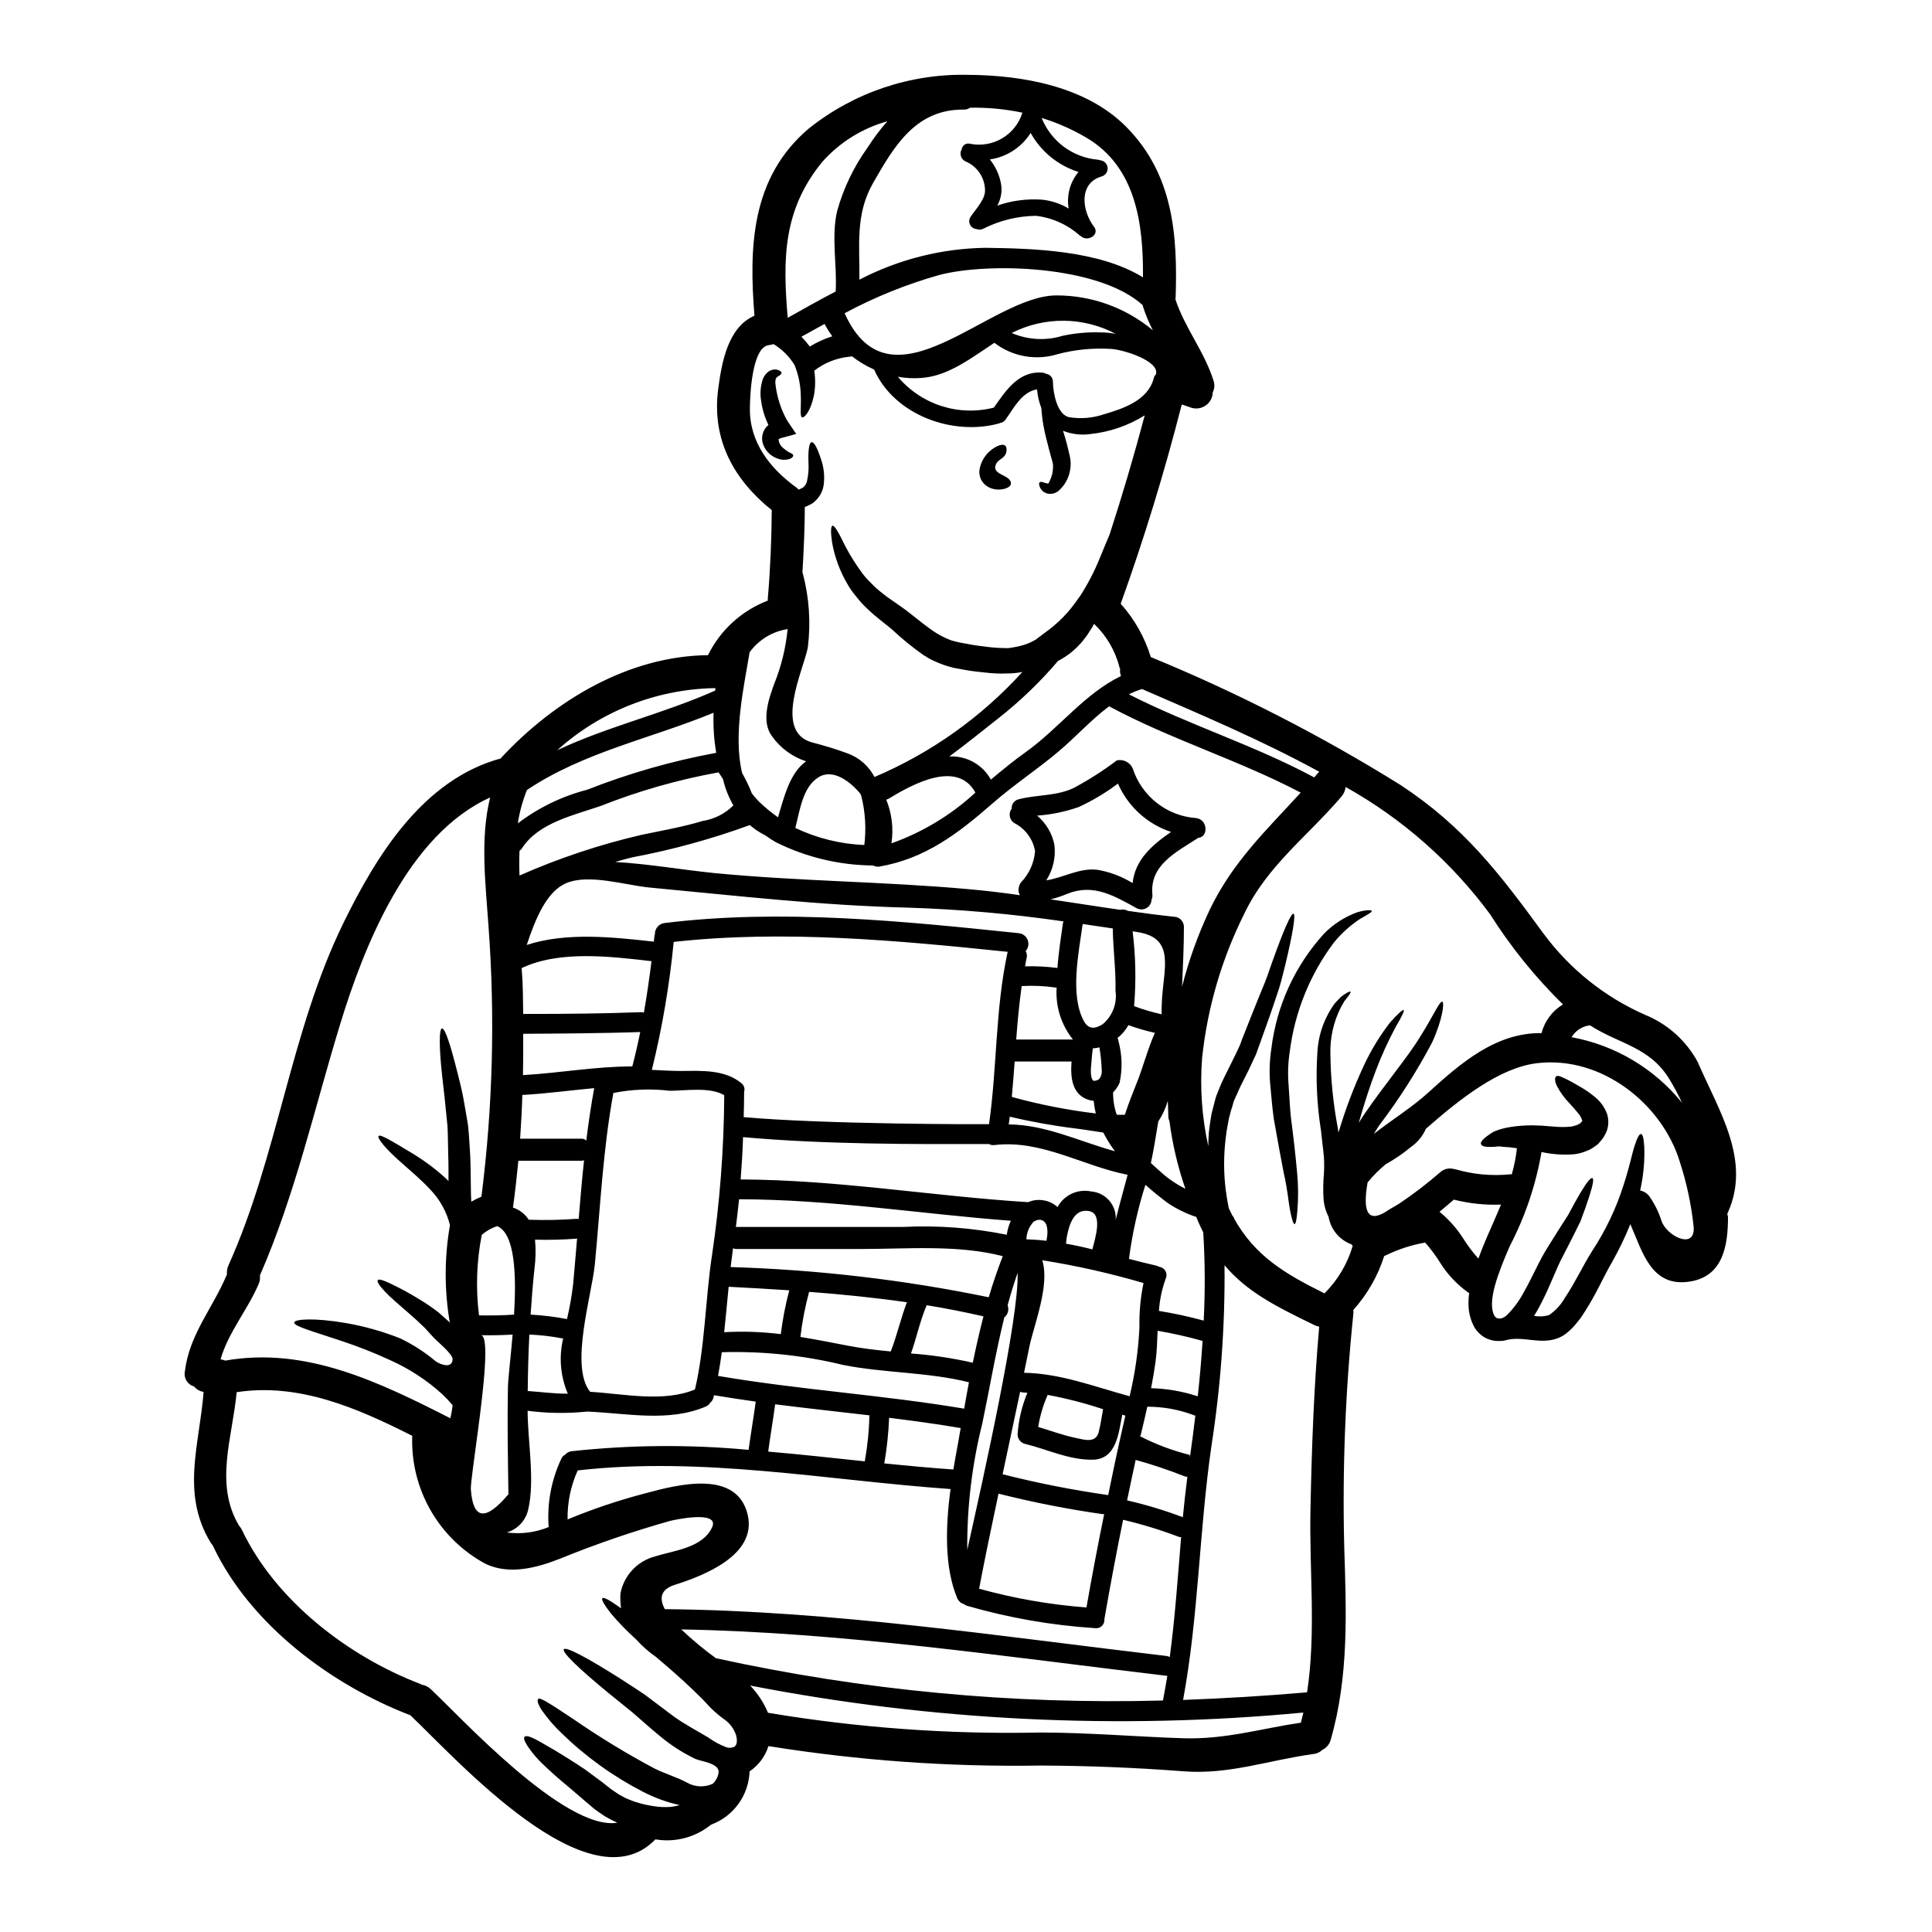 <?xml version="1.0" encoding="UTF-8"?>
<!-- Uploaded to: ICON Repo, www.iconrepo.com, Generator: ICON Repo Mixer Tools -->
<svg fill="#000000" width="800px" height="800px" version="1.1" viewBox="144 144 512 512" xmlns="http://www.w3.org/2000/svg">
 <g>
  <path d="m446.14 524.63c4.18 2.141 8.59 3.797 13.145 4.934 0.008 0.207 0.027 0.414 0.062 0.617 0.523-3.652 0.992-7.359 1.43-11.02l-0.004-0.004c-0.211-0.043-0.418-0.109-0.613-0.203-3.879-1.438-7.984-2.168-12.117-2.16-0.496 2.363-1.023 4.469-1.574 6.805-0.047 0.359-0.156 0.711-0.328 1.031zm147.74-99.254c5.664 13.113 14.34 26.145 7.941 40.148-0.172 0.395 0.117 0.668 0.117 0.961 0 7.566-1.285 15.684-9.961 17.117-10.398 1.75-12.707-7.914-15.918-15.188v-0.004c-1.438 3.566-3.117 7.031-5.023 10.371-2.016 3.445-3.914 7.914-6.949 12.676-0.395 0.586-0.789 1.199-1.18 1.812l-1.488 1.844-0.004-0.004c-0.562 0.68-1.188 1.305-1.871 1.867-0.773 0.695-1.66 1.25-2.629 1.641-4.879 1.84-9.23-0.703-13.875 0.555h0.004c-0.59 0.16-1.203 0.227-1.812 0.199-1.305 0.027-2.594-0.285-3.738-0.906-1.18-0.688-2.156-1.676-2.836-2.859-1.043-1.977-1.559-4.191-1.492-6.426-0.012-0.84 0.047-1.684 0.18-2.516-0.145-0.086-0.293-0.145-0.395-0.23-2.766-2.008-5.141-4.5-7.012-7.359-1.246-2.051-2.672-3.984-4.262-5.781-3.547 0.617-6.992 1.727-10.234 3.297l-0.613 0.266v-0.004c-1.684 5.289-4.469 10.156-8.176 14.285 0.027 0.34 0.027 0.68 0 1.02-2.121 20.48-2.934 41.078-2.422 61.66 0.555 17.383 1.254 34.348-3.566 51.203-0.309 1.195-1.133 2.191-2.25 2.719-0.609 0.613-1.414 0.996-2.277 1.082-11.809 1.605-22.434 5.551-34.582 4.586-12.617-0.965-25.004-1.461-37.652-1.52-24.191 0.406-48.371-1.316-72.262-5.152-0.852 2.734-2.613 5.094-4.992 6.691-0.109 3.106-1.137 6.109-2.961 8.629-1.824 2.519-4.356 4.438-7.273 5.508-4.117 3.356-9.484 4.773-14.723 3.887-17.496 18.141-52.547-21.117-64.945-32.891-21-8.062-42.379-24.008-52.223-44.691l-0.09-0.266v0.004c-0.234-0.266-0.449-0.547-0.641-0.848-7.914-13.055-2.891-25.996-1.84-39.898h0.004c-0.992-0.137-1.895-0.648-2.516-1.434-1.734-0.477-2.801-2.207-2.453-3.969 1.18-9.871 7.391-16.734 11.098-25.617 0.039-0.027 0.059-0.07 0.062-0.117-0.082-0.82 0.055-1.645 0.391-2.394 13.145-29.18 16.391-61.895 30.438-90.668 8.852-18.105 21.176-38.062 41.723-43.668v0.004c0.031-0.062 0.07-0.125 0.117-0.176 14.105-15.156 33.648-26.961 54.797-27.195 3.273-6.644 8.938-11.809 15.855-14.457-0.016-0.176-0.016-0.352 0-0.527 0.672-7.797 0.996-15.625 1.051-23.453-9.957-8-15.891-18.5-14.227-31.84 0.938-7.359 2.629-16.648 9.641-19.68-1.461-18.195-0.906-36.57 14.316-49.539 11.969-9.586 26.934-14.645 42.266-14.297 14.43 0.086 31.312 3.035 41.941 13.777 12.414 12.531 13.668 28.508 13.086 45.422-0.031 0.086-0.031 0.172-0.059 0.266 2.484 7.594 7.711 13.902 10.109 21.586v-0.004c0.352 1.02 0.277 2.133-0.207 3.094-0.02 0.355-0.07 0.707-0.145 1.055-0.656 2.332-3.066 3.703-5.406 3.066-0.879-0.324-1.781-0.613-2.66-0.906-4.555 17.871-9.949 35.477-16.18 52.809v0.004c3.652 4.074 6.375 8.895 7.973 14.125 22.957 9.438 45.086 20.773 66.16 33.887 16.762 11.02 26.199 23.363 37.852 39.312h0.004c6.953 9.441 16.258 16.895 26.988 21.617 5.93 2.418 10.84 6.812 13.906 12.434zm-9.613 42.031c1.227 4.09 9.086 8.062 8.562 1.664-0.609-5.797-1.824-11.512-3.625-17.059-4.613-15.352-20.707-28.305-37.852-26.258-10.02 1.18-20.535 9.547-29.473 17.379-0.84 1.926-2.195 3.586-3.914 4.789-2.102 1.75-4.359 3.297-6.75 4.617-1.746 1.449-3.352 3.062-4.789 4.82-1.488 8.5 0.402 10.906 5.668 7.215l2.543-1.488c3.848-2.57 7.527-5.383 11.02-8.418 1-0.918 2.41-1.238 3.711-0.844 0.113 0.031 0.23 0.031 0.395 0.059 4.707 1.367 9.637 1.816 14.516 1.312 0.117 0 0.234 0.027 0.352 0.027v0.004c0.652-2.266 1.109-4.582 1.371-6.922-0.848-0.117-1.605-0.234-2.277-0.297-0.906 0-1.75-0.172-2.598-0.203-0.777 0.102-1.559 0.152-2.34 0.148-1.344 0-2.129-0.234-2.305-0.73-0.176-0.496 0.352-1.18 1.375-1.969h-0.004c0.629-0.488 1.285-0.938 1.969-1.34 1.086-0.457 2.211-0.809 3.359-1.051 2.742-0.527 5.535-0.727 8.324-0.59l1.109 0.031c0.441 0.027 0.906 0.059 1.348 0.117l2.246 0.172v0.004c1.363 0.109 2.731 0.098 4.09-0.027 0.508-0.078 1.008-0.211 1.492-0.395 0.199-0.023 0.383-0.117 0.523-0.262l0.234-0.086v0.059c0.25-0.23 0.484-0.473 0.703-0.734-0.031-0.027 0.086 0.059 0.086-0.086-0.223-0.82-0.645-1.574-1.23-2.188-0.699-0.879-1.488-1.754-2.246-2.57-1.32-1.359-2.434-2.906-3.301-4.59-0.641-1.312-0.523-2.305-0.086-2.512 0.496-0.23 1.137 0.09 2.219 0.586s2.57 1.316 4.527 2.481c1.125 0.672 2.199 1.422 3.215 2.25 1.562 1.195 2.758 2.805 3.441 4.644 0.457 1.418 0.457 2.941 0 4.356-0.281 0.738-0.641 1.441-1.078 2.102-0.395 0.555-0.555 0.672-0.852 1.051l-0.203 0.203-0.027 0.059-0.395 0.395-0.059 0.027-0.172 0.145-0.789 0.555 0.004 0.004c-0.516 0.363-1.074 0.66-1.668 0.875-1.059 0.469-2.18 0.785-3.328 0.934-2.941 0.258-5.906 0.059-8.789-0.582-1.504 8.723-4.352 17.156-8.441 25-3.066 7.086-5.988 14.605-4.09 18.312 0.438 0.641 0.496 0.73 1.348 0.82h-0.004c0.168 0.035 0.344 0.016 0.496-0.059 0.16 0.016 0.316-0.039 0.438-0.145 0.422-0.18 0.809-0.438 1.137-0.758 1.738-1.738 3.207-3.731 4.356-5.906 2.484-4.328 4.176-8.59 6.488-12.152 2.043-3.301 3.793-6.078 5.285-8.352 1.281-2.426 2.363-4.352 3.242-5.844 1.75-2.949 2.754-4.144 3.211-4 0.457 0.145 0.203 1.691-0.879 5.051-0.523 1.664-1.281 3.797-2.277 6.426-1.223 2.543-2.754 5.551-4.586 9.086-1.75 3.211-3.211 7.508-5.695 12.387-0.582 1.137-1.227 2.336-2.016 3.562 1.32 0.246 2.684 0.176 3.973-0.203 1.746-1.195 3.195-2.773 4.234-4.617 2.754-4.117 4.723-8.438 7.188-12.355 3.598-5.465 6.418-11.402 8.383-17.641 1.547-4.723 2.188-8.18 2.891-10.312 0.699-2.133 1.227-3.094 1.664-3.066s0.758 1.051 0.879 3.363v-0.004c0.145 3.746-0.188 7.492-0.992 11.152-0.031 0.148-0.059 0.324-0.09 0.469h-0.004c1.082 0.199 2.027 0.848 2.606 1.781 1.293 1.883 2.309 3.945 3.004 6.121zm5.512-31.094c-1.027-2.231-2.191-4.394-3.477-6.488-5.231-8.441-13.262-9.145-20.945-14.105h0.004c-2.031 0.227-3.836 1.395-4.879 3.148 11.543 2.113 21.945 8.297 29.309 17.434zm-37.27-18.5c0.82-3.191 2.867-5.934 5.695-7.625-7.336-7.191-13.816-15.211-19.312-23.895-10.215-13.844-23.27-25.344-38.293-33.734-0.094 0.926-0.473 1.801-1.078 2.512-8.879 10.457-19.715 18.348-25.762 31.051-5.984 11.961-9.773 24.902-11.184 38.203-0.617 7.856-0.066 15.758 1.637 23.453 0-0.879 0.027-1.75 0.086-2.656 0.031-1.406 0.324-2.832 0.496-4.293l0.176-1.082c0.059-0.414 0.148-0.824 0.266-1.227 0.172-0.703 0.352-1.406 0.555-2.133s0.32-1.402 0.613-2.16c0.297-0.758 0.609-1.52 0.934-2.309 0.672-1.605 1.375-3.008 2.074-4.379 0.699-1.375 1.375-2.754 2.016-4.09 0.324-0.641 0.613-1.316 0.934-1.969 0.32-0.652 0.527-1.344 0.758-1.969 1.082-2.754 2.133-5.371 3.125-7.871s1.969-4.875 2.894-7.129c0.926-2.25 1.52-4.328 2.246-6.223 2.719-7.621 4.762-12.297 5.402-12.152s-0.172 5.199-2.102 13.262c-0.527 2.016-0.992 4.234-1.723 6.547-0.73 2.309-1.605 4.723-2.453 7.273-0.906 2.57-1.871 5.227-2.863 8l-0.789 2.188c-0.32 0.703-0.668 1.406-0.992 2.133-0.672 1.434-1.344 2.863-2.047 4.207-0.703 1.348-1.402 2.754-1.898 3.973l-0.848 1.844c-0.266 0.641-0.395 1.43-0.641 2.102s-0.395 1.402-0.586 2.102h0.008c-0.098 0.285-0.176 0.578-0.234 0.875l-0.176 1.023c-0.27 1.293-0.477 2.602-0.613 3.914-0.57 4.574-0.57 9.199 0 13.777 0.234 1.75 0.5 3.328 0.789 4.789 0.32 0.699 0.672 1.375 0.992 2.016h-0.004c0.242 0.242 0.414 0.543 0.496 0.871 5.492 9.73 13.176 14.43 23.895 19.719l0.004 0.004c3.512-3.504 6.086-7.836 7.477-12.598l-0.352-0.395c-3.172-1.184-5.473-3.965-6.043-7.305-0.785-1.535-1.242-3.215-1.344-4.934-0.129-2.18-0.086-4.367 0.117-6.543 0.055-0.906 0.086-1.898 0.055-2.922l-0.027-0.758c0.004-0.207-0.008-0.41-0.027-0.613l-0.148-1.434c-0.199-1.926-0.438-3.824-0.641-5.695-1.074-6.738-1.395-13.574-0.965-20.387 0.195-4.793 1.812-9.418 4.644-13.289 0.586-0.641 1.109-1.18 1.574-1.664 0.496-0.395 0.934-0.672 1.281-0.906 0.73-0.438 1.18-0.641 1.285-0.496 0.105 0.145-0.086 0.523-0.613 1.223-0.266 0.355-0.582 0.758-0.965 1.227-0.293 0.496-0.613 1.082-0.992 1.723l0.004 0.004c-1.934 3.836-2.879 8.09-2.754 12.383 0.082 6.57 0.742 13.117 1.965 19.574 0.059 0.395 0.117 0.816 0.176 1.18h0.004c1.812-6.109 4.074-12.074 6.766-17.852 1.875-4.008 4.188-7.797 6.891-11.301 2.102-2.363 3.391-3.504 3.621-3.297 0.23 0.203-0.523 1.75-2.043 4.328-2.023 3.754-3.797 7.637-5.316 11.625-1.547 4.031-3.066 8.703-4.555 13.961 0.438-0.699 0.875-1.43 1.344-2.133 5.871-8.559 11.742-15.391 15.07-20.941 3.449-5.465 4.996-9.262 5.727-9.055 0.582 0.145 0.172 4.441-2.66 10.723v0.004c-4.07 7.699-8.758 15.055-14.02 21.992-0.523 0.758-0.992 1.547-1.461 2.305 4.879-3.797 10.254-7.129 14.402-10.926 8.656-7.867 17.945-15.926 30.043-15.781zm-10.723 45.418c-4.207 0.16-8.418-0.281-12.5-1.316-1.227 1.082-2.512 2.133-3.797 3.215v0.004c2.394 1.965 4.473 4.289 6.16 6.891 1.219 1.953 2.602 3.797 4.133 5.512 0.699-1.93 1.492-3.856 2.309-5.785 1.234-2.824 2.512-5.656 3.707-8.551zm-48.477-114.4c0.117-0.094 0.223-0.191 0.324-0.297-15.352-8.41-31.75-15.305-46.996-21.934-1.195 0.371-2.359 0.84-3.481 1.402 16.008 8.148 33.27 13.492 49.133 22.023 0.352-0.41 0.703-0.805 1.02-1.195zm0.293 146.75c-0.426-0.066-0.84-0.199-1.227-0.395-10.34-5.023-17.906-8.82-23.863-15.891 0.156 16.047-1.004 32.078-3.473 47.934-3.242 22.316-3.391 45.07-7.508 67.27 10.863-0.395 21.789-1.055 32.859-2.016 2.457-16.137 0.527-32.246 0.906-48.777 0.32-16.004 0.902-32.156 2.305-48.133zm-4.844 104.95c0.23-0.906 0.438-1.777 0.641-2.684-48.961 4.633-98.328 2.219-146.6-7.16 2.008 2.09 3.609 4.539 4.723 7.215 23.902 4.004 48.125 5.754 72.352 5.231 12.645 0.027 25.062 1.109 37.652 1.52 11.105 0.367 20.57-2.551 31.23-4.129zm-24.277-215.22c6.164-12.914 15.129-21.293 24.215-31.258-16.477-8.66-34.41-14.078-50.773-22.871-4.762 3.543-8.766 8.066-13.41 11.977-5.637 4.762-11.809 8.793-17.379 13.668-9.172 8-17.848 14.719-30.113 16.828v0.004c-0.57 0.074-1.152-0.027-1.664-0.297-8.832-0.07-17.535-2.129-25.461-6.027-0.082-0.023-0.16-0.062-0.234-0.113-0.969-0.547-1.906-1.156-2.805-1.812-1.492-0.742-2.883-1.668-4.144-2.758-10.148 3.703-20.582 6.566-31.199 8.562-1.52 0.352-2.981 0.789-4.469 1.223 8.848 0.5 17.965 2.106 26.172 2.926 22.434 2.188 44.953 2.246 67.305 4.262 4.613 0.395 9.199 0.965 13.777 1.605-0.422-0.691-0.508-1.543-0.23-2.305 0.07-0.398 0.242-0.77 0.496-1.082 2.172-2.238 3.492-5.16 3.738-8.266-0.555-3.234-2.613-6.012-5.551-7.481-0.609-0.406-1.027-1.047-1.148-1.773-0.121-0.723 0.062-1.469 0.508-2.051-0.074-1.16 0.707-2.199 1.84-2.453 4.879-1.285 10.168-0.789 14.781-3.098h-0.004c3.93-2.113 7.691-4.527 11.25-7.215 1.73-0.379 3.488 0.516 4.203 2.133 1.172 3.621 3.402 6.809 6.398 9.152 2.996 2.348 6.625 3.742 10.422 4.012 3.094 0.395 3.297 4.996 0.555 5.231-5.727 3.738-12.988 7.156-12.152 15.129 0.02 0.441-0.062 0.879-0.234 1.285-0.039 0.914-0.543 1.742-1.336 2.199-0.797 0.457-1.766 0.477-2.578 0.051-6.019-3.301-11.48-6.633-18.434-3.824h0.004c-1.438 0.609-2.922 1.102-4.441 1.457 6.164 0.906 12.297 1.898 18.461 2.773v0.004c0.703-0.172 1.445-0.066 2.074 0.289 4.062 0.582 8.121 1.109 12.203 1.547h-0.004c1.438 0.035 2.594 1.191 2.629 2.629 0 5.316-0.266 10.629-0.496 15.918 1.766-6.941 4.188-13.695 7.231-20.18zm-1.492 108.66 0.004 0.004c0.398-7.789 0.359-15.59-0.117-23.371-0.441-0.879-0.852-1.781-1.285-2.715-0.203-0.469-0.395-0.938-0.555-1.375-2.652-0.883-5.176-2.109-7.508-3.652-2.047-1.547-4.062-3.148-5.988-4.875h0.004c-2.031 6.398-3.488 12.969-4.356 19.629 2.394 0.641 4.789 1.223 7.184 1.777 0.277 0.066 0.543 0.176 0.789 0.324 0.703 0.074 1.328 0.48 1.68 1.094 0.352 0.613 0.391 1.359 0.098 2.004-1.008 2.762-1.617 5.652-1.809 8.59 3.996 0.648 7.953 1.504 11.863 2.57zm-1.574 20.074c0.555-4.91 0.961-9.785 1.281-14.691h0.004c-3.922-1.102-7.902-2-11.918-2.688-0.113 2.805-0.203 5.609-0.555 8.238-0.32 2.34-0.727 4.672-1.18 6.984v-0.004c4.207 0.109 8.375 0.836 12.371 2.152zm-2.754 21.32v0.004c-0.27-0.004-0.535-0.055-0.785-0.148-4.223-1.676-8.531-3.121-12.91-4.328-0.758 3.562-1.551 7.125-2.277 10.719h-0.004c5.023 1.152 9.961 2.644 14.781 4.469 0.359-3.59 0.734-7.156 1.203-10.719zm-1.664 16.008v0.004c-0.195-0.02-0.391-0.047-0.582-0.09-4.82-1.836-9.758-3.348-14.781-4.527-1.781 8.734-3.422 17.496-4.941 26.23 0 0.031-0.027 0.031-0.027 0.059h0.004c0.082 0.68-0.16 1.359-0.652 1.836-0.496 0.477-1.184 0.691-1.859 0.586-11.488-0.738-22.859-2.727-33.914-5.926-0.285-0.105-0.551-0.254-0.785-0.441-0.805-0.227-1.461-0.809-1.785-1.574-3.477-8.266-3.066-19.219-1.781-28.918-32.977-2.34-65.691-8.707-98.793-4.938h-0.004c-1.84 4.078-2.758 8.516-2.684 12.992 6.773-2.809 13.73-5.141 20.828-6.984 8.469-2.273 24.039-6.297 26.902 5.727 2.539 10.777-11.859 16.211-19.285 18.578-3.887 1.223-4.176 3.648-2.66 6.484 0.031 0 0.059-0.027 0.09-0.027 44.309 0.395 88.953 7.242 132.9 12.414 0.277 0.062 0.551 0.148 0.816 0.258 1.398-10.512 2.125-21.145 3.004-31.746zm1.145-92.324c-2.016-5.82-3.434-11.836-4.227-17.945-0.18-0.367-0.281-0.77-0.293-1.18 0-0.672-0.027-1.348-0.059-2.047-0.031-0.699-0.059-1.43-0.086-2.129-0.559 1.926-1.402 3.758-2.512 5.43-0.613 3.68-1.18 7.359-1.969 11.039 1.285 1.18 2.57 2.34 3.797 3.391h0.004c1.656 1.328 3.449 2.481 5.344 3.441zm-4.789 129.06c-0.059 0-0.086 0.031-0.145 0-42.508-5.023-85.758-11.535-128.66-12.297 2.887 2.738 5.949 5.285 9.168 7.625 38.891 8.527 78.676 12.293 118.48 11.215 0.402-2.176 0.812-4.352 1.164-6.543zm-1.461-178.5c0.395-8.879 3.797-17.059-6.516-18.605-0.395-0.059-0.816-0.117-1.223-0.203 0.816 6.578 0.949 13.227 0.395 19.832 2.379 0.891 4.82 1.613 7.301 2.16-0.016-1.051-0.016-2.106 0.043-3.184zm-1.574-166.38c1.18-3.621-9.086-6.746-12.184-6.777-4.66-0.266-9.332 0.207-13.844 1.402-5.746 1.781-12 0.66-16.766-3.008-5.512 3.594-11.594 8.383-18.285 9.203-2.43 0.297-4.891 0.227-7.301-0.207 3.039 3.621 7.039 6.309 11.543 7.758 4.5 1.445 9.316 1.594 13.898 0.422 3.211-4.559 6.602-9.816 12.91-9.262 0.352 0.035 0.688 0.145 0.992 0.324 1.012 0.148 1.758 1.02 1.75 2.043 0.031 2.688 0.996 8.766 4.352 9.445h0.004c3.074 0.484 6.223 0.215 9.168-0.785 5.199-1.52 11.715-3.711 13.207-9.582 0.086-0.371 0.281-0.711 0.555-0.977zm-6.164 134.8c0.641-6.164 5.168-10.109 10.195-13.555-6.301-2.082-11.418-6.742-14.078-12.82-3.238 2.438-6.723 4.523-10.402 6.219-3.555 1.242-7.262 2.012-11.02 2.277 2.371 1.992 3.992 4.734 4.586 7.773 0.391 3.281-0.371 6.594-2.16 9.375 4.41-0.641 8.762-3.356 13.492-2.801v-0.004c3.328 0.562 6.516 1.762 9.387 3.535zm5.375-146.49c-1.043-2-1.914-4.082-2.602-6.227-0.059-0.145-0.059-0.293-0.117-0.465-11.535-10.488-40.746-11.414-53.891-7.973-8.707 2.457-17.117 5.856-25.09 10.137 12.297 27.281 38.406-4.723 56.141-4.723 9.34-0.016 18.391 3.258 25.559 9.25zm-2.629-14.02c0.117-14.051-1.777-29.27-15.043-37.066h-0.004c-3.719-2.188-7.684-3.934-11.809-5.199 1.219 3.039 3.254 5.688 5.887 7.641 2.629 1.953 5.75 3.141 9.012 3.426 0.184 0.02 0.363 0.066 0.527 0.145 1.055 0.059 1.914 0.859 2.051 1.902 0.137 1.047-0.492 2.039-1.496 2.367-6.297 1.781-5.289 9.172-2.106 13.348 1.609 2.106-1.633 4.121-3.445 2.516l0.004-0.004c-0.102-0.043-0.199-0.09-0.293-0.148-3.242-2.906-7.301-4.742-11.625-5.254-4.879 0.055-9.676 1.234-14.023 3.441-0.559 0.27-1.203 0.289-1.781 0.062-0.723-0.066-1.359-0.5-1.684-1.152-0.32-0.648-0.281-1.422 0.109-2.035 1.285-1.969 4.035-4.723 3.856-7.242-0.098-3.227-2.039-6.109-4.992-7.418-0.637-0.234-1.133-0.738-1.359-1.375-0.23-0.637-0.164-1.344 0.176-1.926 0.066-0.469 0.316-0.891 0.695-1.172 0.379-0.277 0.855-0.395 1.32-0.316 6.109 1.332 12.219-2.231 14.074-8.199-4.562-0.965-9.215-1.406-13.875-1.316-0.48 0.34-1.055 0.512-1.637 0.496-12.766-0.145-18.5 9.699-24.129 19.57-4.723 8.324-3.445 16.648-3.562 25.5v0.004c10.316-5.367 21.738-8.254 33.363-8.445 12.594 0.18 30.047 0.613 41.785 7.828zm-0.934 278.28v-0.004c-0.09-3.953 0.27-7.902 1.078-11.773-8.809-2.59-17.773-4.609-26.84-6.043 2.129 6.574-2.34 17.555-3.422 22.984l-1.402 6.836c9.699 0.172 18.723 3.707 27.98 6.219h0.004c1.43-5.984 2.301-12.094 2.602-18.242zm-0.672-64.906c1.723-4.379 2.863-8.906 4.762-13.176-2.379-0.535-4.719-1.219-7.012-2.043-0.734 1.316-1.719 2.477-2.894 3.418 0.164 0.297 0.262 0.625 0.293 0.961 0.945 3.562 1.039 7.297 0.262 10.898-0.414 0.945-0.996 1.805-1.723 2.539v0.062c-0.016 1.996 0.309 3.981 0.965 5.867 0.73 0.031 1.461 0.031 2.16 0 0.906-2.883 2.074-5.684 3.184-8.551zm-3.887 91.91c0.266-1.227 0.527-2.426 0.82-3.652-0.266-0.086-0.527-0.145-0.82-0.23-0.965 4.848-1.488 11.832-7.871 11.918-6.25 0.086-11.973-2.754-17.934-4.207-1.148-0.305-1.945-1.352-1.93-2.539 0.258-3.781 1.137-7.492 2.602-10.984l-1.082-0.086v-0.004c-0.289-0.008-0.574-0.066-0.848-0.172-1.547 7.301-3.098 14.582-4.644 21.844 9.203 2.332 18.527 4.172 27.922 5.512 0.031 0 0.031 0 0.059 0.027 1.188-5.84 2.41-11.652 3.727-17.426zm-0.32-199.64c-0.254-0.598-0.336-1.258-0.234-1.902-0.043-0.098-0.094-0.195-0.148-0.289-1.082-4.398-3.394-8.398-6.656-11.539-0.059-0.031-0.117-0.031-0.145-0.059h-0.004c-0.051 0.113-0.109 0.219-0.176 0.324l-0.23 0.465-0.324 0.496-0.523 0.82-0.527 0.82-0.699 0.938-0.004-0.004c-0.457 0.648-0.977 1.254-1.547 1.809-1.578 1.672-3.43 3.059-5.473 4.106-4.754 5.59-10.059 10.688-15.832 15.219-4.383 3.449-8.621 6.894-12.988 10.109v-0.004c4.547-0.234 8.824 2.144 11.02 6.133 3.039-2.539 6.078-5.051 9.289-7.328 8.848-6.34 15.473-15.426 25.203-20.125zm-3.07-37.391c3.41-10.496 6.527-21.059 9.348-31.691v-0.004c-4.41 2.746-9.391 4.445-14.562 4.969-2.398 0.312-4.836 0.008-7.086-0.879 0.352 1.109 0.699 2.277 1.02 3.504 0.266 1.082 0.5 2.133 0.758 3.148h0.004c0.293 1.234 0.324 2.519 0.09 3.766-0.348 2.117-1.418 4.051-3.035 5.465-0.875 0.754-2.07 1.02-3.184 0.699-0.391-0.145-0.754-0.352-1.078-0.613-0.199-0.223-0.383-0.457-0.555-0.699-0.469-0.906-0.441-1.461-0.176-1.633 0.293-0.234 0.82-0.031 1.461 0.203 0.176 0.027 0.324 0.086 0.496 0.113 0.172 0.027 0.297 0 0.355-0.059 0.145-0.113 0.113-0.262 0.293-0.555h-0.004c0.555-1.102 0.863-2.309 0.902-3.543 0.047-0.695-0.051-1.391-0.289-2.043-0.266-0.965-0.555-1.969-0.82-3.008-0.527-2.047-1.051-4.09-1.402-5.961v0.004c-0.285-1.598-0.48-3.207-0.586-4.824-0.613-1.582-0.996-3.242-1.137-4.934-3.977 0.586-6.137 4.91-8.324 7.973-0.352 0.531-0.918 0.871-1.551 0.934-0.031 0.039-0.07 0.07-0.113 0.09-12.27 3.418-27.781-2.16-33.152-14.168 0.004-0.035-0.008-0.066-0.027-0.09-2.094-0.922-4.066-2.102-5.875-3.504-0.184 0.043-0.367 0.074-0.555 0.086-3.438 0.312-6.715 1.598-9.445 3.711 0.34 2.191 0.309 4.422-0.09 6.602-0.906 4.262-2.539 5.902-3.094 5.781-0.73-0.145-0.234-2.773-0.395-6.078-0.082-2.664-0.637-5.293-1.633-7.769-1.383-2.281-3.297-4.195-5.582-5.574-0.383 0.133-0.777 0.219-1.18 0.262-4.586 0.395-5.055 13.551-5.082 16.676-0.145 9.117 5.344 16.035 12.414 21.148 0.176 0.145 0.352 0.324 0.527 0.469l0.293-0.117 0.641-0.324h0.027l0.09-0.055 0.172-0.117c0.484-0.418 0.824-0.98 0.965-1.605 0.363-1.609 0.496-3.262 0.395-4.91-0.117-3.125 0.145-5.402 0.848-5.434 0.699-0.027 1.574 1.664 2.602 4.902v0.004c0.664 2.066 0.863 4.25 0.582 6.402-0.227 1.605-0.988 3.086-2.164 4.203l-0.496 0.441-0.266 0.203-0.145 0.086-0.059 0.059h-0.027l-0.234 0.145h-0.027l-0.789 0.395v0.004c-0.137 0.082-0.285 0.152-0.438 0.203l-0.352 0.113c-0.027 5.785-0.293 11.594-0.641 17.383 0.035 0.055 0.062 0.113 0.086 0.172 1.711 6.426 2.168 13.117 1.344 19.715-1.18 6.019-9.203 22.348 1.18 25.152h0.004c3.195 0.812 6.348 1.785 9.445 2.922 3.039 1.125 5.547 3.344 7.043 6.223 14.926-6.332 28.301-15.832 39.199-27.836-1.336 0.273-2.699 0.406-4.062 0.395-1.922 0.086-3.848 0.008-5.754-0.234-1.871-0.176-3.738-0.395-5.551-0.73-0.906-0.172-1.812-0.352-2.715-0.496l-0.395-0.086-0.172-0.059-0.324-0.086-0.641-0.176-1.254-0.395c-0.938-0.324-2.047-0.82-3.012-1.258-0.965-0.441-1.691-0.992-2.539-1.488l-0.004-0.004c-2.766-1.957-5.398-4.098-7.875-6.41-1.227-1.078-2.133-1.719-3.481-2.828-1.168-0.918-2.285-1.895-3.356-2.926-1.086-1.012-2.082-2.113-2.981-3.297-0.879-1.02-1.652-2.125-2.305-3.301-1.988-3.406-3.356-7.141-4.031-11.023-0.395-2.715-0.324-4.234 0.113-4.352 0.438-0.117 1.285 1.18 2.457 3.508 1.527 3.219 3.367 6.277 5.492 9.141 0.684 0.91 1.449 1.758 2.277 2.539 0.82 0.875 1.711 1.688 2.656 2.426 1.074 0.887 2.195 1.715 3.359 2.484 0.996 0.699 2.602 1.781 3.797 2.715 2.543 1.969 4.996 4.062 7.539 5.668 0.641 0.352 1.316 0.789 1.93 1.051 0.613 0.266 1.078 0.527 1.812 0.789 0.73 0.262 1.52 0.395 2.305 0.613 0.848 0.145 1.723 0.324 2.57 0.469 1.75 0.352 3.418 0.527 5.055 0.73h-0.004c1.531 0.188 3.07 0.285 4.613 0.293 0.176 0.027 0.395 0 0.586 0.027 1.434-0.164 2.852-0.449 4.234-0.848 0.961-0.289 1.887-0.684 2.758-1.18l0.32-0.172 0.176-0.09v-0.027l0.699-0.527 1.574-1.18v-0.004c3.445-2.422 6.426-5.449 8.793-8.938 0.086-0.145 0.172-0.266 0.262-0.395 0.086-0.129 0.176-0.176 0.266-0.293l-0.004 0.004c2.086-3.223 3.867-6.637 5.316-10.195 1.016-2.426 1.836-4.531 2.562-6.168zm1.664 181.47c0.965-3.973 2.106-7.914 3.148-11.914-11.945-2.34-22.871-9.379-35.371-7.871v-0.004c-0.465 0.059-0.934-0.031-1.344-0.262-20.098 0.031-43.348 0.117-65.195-1.84-0.117 3.738-0.352 7.477-0.641 11.215 25.762 0.09 50.617 4.414 76.207 6.019 1.348-0.594 2.852-0.746 4.293-0.438 1.305 0.23 2.512 0.84 3.477 1.75 1.723-3.215 5.367-4.906 8.938-4.148 3.836 0.316 6.719 3.641 6.488 7.484zm-0.059-60.691c0.117-5.512-0.641-11.02-0.727-16.504-2.656-0.395-5.316-0.789-7.973-1.18-1.023 7.445-3.449 18.895 0.324 25.734 1.223 2.219 2.891 2.129 4.996 0.82l-0.004-0.008c2.59-2.172 3.871-5.527 3.383-8.875zm-0.145 42.555c-1.168-1.57-2.203-3.231-3.094-4.969-2.484-0.352-4.938-0.789-7.332-1.078-5.867-0.719-11.688-1.762-17.438-3.125-0.09 0.699-0.203 1.375-0.293 2.043 9.816 0.078 18.754 4.519 28.156 7.121zm-3.887-217.02h0.004c1.371 0 2.738 0.133 4.086 0.391-8.605-4.551-18.887-4.641-27.57-0.234 4.246 1.84 9.012 2.109 13.438 0.758 3.297-0.715 6.672-1.023 10.047-0.922zm1.023 313.15c-0.145 0-0.266 0.031-0.395 0.031h0.004c-9.289-1.328-18.504-3.141-27.605-5.434-1.777 8.379-3.543 16.762-5.141 25.191 9.301 2.574 18.828 4.238 28.449 4.969 1.449-8.281 3.012-16.531 4.691-24.75zm-1.344-115.26h0.004c0.539-0.676 0.789-1.535 0.699-2.394-0.074-2.016-0.277-4.027-0.613-6.019-0.574 0.145-1.16 0.234-1.75 0.266-0.145 1.18-0.293 2.336-0.352 3.543-0.09 1.137-0.527 4.059 0.465 4.996 0.262 0.215 1.297-0.137 1.551-0.398zm-0.117 93.586c0.527-2.016 0.789-4.059 1.18-6.106h0.004c-4.805-1.598-9.711-2.863-14.688-3.797-1.199 2.715-2.047 5.57-2.516 8.5 3.328 0.992 6.606 2.219 10.02 2.922 2.234 0.48 5.215 1.422 6.004-1.527zm-0.758-84.473c-0.258-1.105-0.441-2.231-0.555-3.359-0.508-0.031-1.008-0.133-1.488-0.305-4.266-1.461-4.703-5.871-4.379-10.109h-15.074c-0.23 3.125-0.465 6.25-0.758 9.375l-0.004 0.004c7.301 2.012 14.742 3.477 22.258 4.387zm-0.906 36.016c0.82-3.215 2.832-9.551-0.934-10.168-4.031-0.699-5.316 3.797-5.902 7.273-0.031 0.469-0.09 0.934-0.148 1.375 2.34 0.414 4.68 0.926 6.984 1.512zm-20.184-55.617h15.047c-3.125-3.883-4.668-8.801-4.332-13.773-0.09 0-0.145 0.031-0.234 0-2.988-0.438-6.012-0.57-9.027-0.395-0.66 4.699-1.102 9.43-1.453 14.16zm13.906-220.22c-0.598-3.457 0.352-7.004 2.598-9.699-5.394-1.695-9.93-5.394-12.676-10.34-2.398 3.812-6.348 6.379-10.805 7.023 1.5 1.863 2.512 4.07 2.949 6.422 0.359 1.996 0.008 4.051-0.992 5.816 3.805-1.328 7.84-1.863 11.859-1.578 2.5 0.254 4.914 1.059 7.066 2.356zm-1.52 189.38c0.039-0.164 0.098-0.32 0.176-0.469-13.719-1.996-27.535-3.215-41.387-3.652-22.785-0.555-45.566-3.184-68.234-5.312-6.367-0.586-16.094-3.738-22.168-1.18-5.199 2.16-8.211 9.492-10.484 16.387 10.484-3.445 22.984-2.07 33.676-0.875 0.059-0.496 0.117-1.023 0.176-1.551 0.027-0.145 0.086-0.262 0.113-0.395v-0.004c-0.055-1.492 1.031-2.781 2.512-2.977 30.82-3.824 63.238-0.523 93.969 2.688 1.051 0.125 1.945 0.828 2.32 1.82 0.375 0.992 0.164 2.113-0.543 2.902 0.301 0.539 0.395 1.172 0.266 1.777-0.172 0.758-0.293 1.52-0.438 2.277v0.004c2.871-0.086 5.742 0.059 8.59 0.438 0.316-4.434 1.02-8.668 1.457-11.879zm-4.18 83.051c0.203-1.812 0.09-4.031-1.664-4.41-0.52-0.102-1.059-0.008-1.516 0.262-0.125 0.078-0.258 0.148-0.395 0.207-1.199 1.262-1.887 2.93-1.926 4.672 1.812 0.059 3.562 0.172 5.316 0.395 0.039-0.391 0.129-0.758 0.184-1.141zm-21.176 83.051c4.379-19.68 13.703-61.367 13.352-73.461-0.996 2.832-1.871 5.727-2.66 8.621v-0.004c0.449 1.152 0.094 2.465-0.875 3.238-2.289 9.242-3.863 18.676-5.832 28.094-2.738 10.949-4.078 22.203-3.984 33.488zm10.676-158.36c0.027-0.059 0.059-0.086 0.059-0.145-29.035-3.008-59.434-5.871-88.531-2.629v-0.004c-1.109 11.43-3.043 22.762-5.789 33.914 2.629 0.117 5.258 0.293 7.801 0.293 5.344-0.059 11.535-0.395 15.891 3.211 0.754 0.547 1.051 1.523 0.73 2.394 0 0.059 0.031 0.117 0.031 0.172 0 2.164-0.059 4.328-0.117 6.453 21.672 1.93 62.277 1.902 65.02 1.871 2.152-15.145 1.652-30.52 4.906-45.531zm-0.203 74.836v-0.004c0.168-1.281 0.535-2.535 1.082-3.711-24.129-1.812-47.672-5.668-72.027-5.695-0.23 2.453-0.555 4.91-0.848 7.359v0.004c0.016-0.016 0.035-0.027 0.059-0.031h44.281-0.004c9.199-0.453 18.418 0.242 27.445 2.074zm-4.777 16.562c1.082-3.707 2.34-7.328 3.711-10.895-11.918-3.094-25.41-1.898-37.594-1.898h-33.09c-0.277-0.004-0.547-0.074-0.789-0.207-0.234 1.664-0.441 3.301-0.645 4.996 22.992 0.688 45.879 3.363 68.406 8.004zm-4.234 17.352c0.852-4.117 1.781-8.234 2.832-12.297-4.996-1.137-9.988-2.133-15.043-2.949-1.777 4.117-2.656 8.559-4.176 12.793v-0.004c5.519 0.402 10.996 1.219 16.387 2.449zm-2.277 12.168c0.395-2.34 0.82-4.644 1.258-6.984-10.695-2.715-22.375-2.426-33.27-4.586-10.539-2.562-21.375-3.703-32.219-3.387-0.293 2.102-0.613 4.207-0.996 6.277 21.613 3.691 43.555 5.035 65.227 8.68zm-2.305 12.879c0.469-2.57 0.938-5.141 1.375-7.738-6.297-1.082-12.617-1.93-18.957-2.719l-0.004-0.004c-0.164 4.059-0.594 8.098-1.285 12.098 6.106 0.613 12.203 1.18 18.312 1.605 0.207-1.129 0.383-2.211 0.555-3.262zm5.285-176.13c-4.789-8.766-16.648-2.277-23.047 1.633-0.203 0.117-0.395 0.145-0.582 0.234 1.484 3.664 1.961 7.656 1.371 11.566 8.254-2.934 15.824-7.512 22.254-13.453zm-22.398 147.99c1.633-4.234 2.625-8.66 4.234-12.941-8.59-1.223-17.234-2.102-25.91-2.754h-0.004c-1.055 3.918-1.828 7.914-2.305 11.945 4.234 0.699 8.496 1.52 12.793 2.363 3.68 0.699 7.418 1.137 11.16 1.488 0.027-0.027-0.004-0.055 0.027-0.113zm-6.254-318.82h-0.004c1.582-2.5 3.359-4.871 5.316-7.086-6.598 1.832-12.535 5.512-17.117 10.605-10.629 12.82-10.602 26.051-9.289 41.473 4.18-2.363 8.414-4.723 12.711-6.981 0.395-6.922-1.18-14.402 0.352-21.176l-0.004 0.004c1.66-6.051 4.379-11.754 8.031-16.852zm-0.668 348.05h-0.004c0.727-4.031 1.137-8.109 1.223-12.203-8.324-0.965-16.648-1.871-24.973-2.922-0.555 4.207-1.312 8.469-1.84 12.531 8.531 0.742 17.059 1.676 25.59 2.582zm-0.117-163.34h-0.008c0.527-4.328 0.262-8.711-0.785-12.941-0.09-0.234-0.176-0.441-0.266-0.645-2.602-3.184-7.246-6.773-11.07-4.379-4.176 2.57-4.938 8.617-6.16 13.438 5.727 2.731 11.945 4.266 18.281 4.523zm-8.496-134.82c-0.758-1.043-1.441-2.137-2.047-3.273-2.043 1.109-4.09 2.246-6.133 3.387 0.793 0.82 1.535 1.688 2.223 2.602 1.867-1.141 3.871-2.055 5.957-2.715zm-14.383 127.48c1.609-5.492 3.215-11.914 7.449-14.84l0.004 0.004c-3.609-1.172-6.75-3.465-8.969-6.543-3.07-3.973-0.938-10.047 0.523-14.02 1.863-4.637 3.059-9.516 3.543-14.488-4.039 0.625-7.664 2.832-10.074 6.137-1.434 8.703-4.441 21.902-1.988 32.012 0.98 1.73 1.84 3.523 2.57 5.375 0.617 0.832 1.301 1.613 2.047 2.336 1.527 1.465 3.164 2.809 4.894 4.027zm0.73 136.97h0.004c0.488-3.918 1.238-7.801 2.246-11.621-5.344-0.352-10.719-0.672-16.062-0.938-0.395 4.004-0.758 8.035-1.18 12.035 5.004-0.281 10.023-0.109 14.996 0.512zm-8.531 30.668c0.582-4.262 1.316-8.531 1.898-12.793-3.707-0.527-7.387-1.082-11.066-1.691-0.059 0.203-0.086 0.438-0.145 0.641v0.004c-0.125 0.523-0.422 0.984-0.848 1.316-0.238 0.441-0.621 0.789-1.082 0.992-9.871 4.266-21.062 1.812-31.488 1.375v-0.004c-5.266 0.547-10.578 0.477-15.828-0.203 0.027 8.062 1.969 18.375 0.172 26.113v-0.004c-0.629 2.938-2.812 5.293-5.695 6.137 3.762 0.508 7.59 0.012 11.102-1.434-0.465-6.203 0.684-12.418 3.328-18.051 0.184-0.484 0.551-0.883 1.023-1.109 0.434-0.52 1.051-0.855 1.723-0.934 15.586-1.699 31.301-1.82 46.91-0.363zm-3.938 78.746c1.109-0.465 0.879-2.188 0.641-3.094l0.008 0.004c-0.605-1.848-1.832-3.43-3.477-4.469-1.66-1.23-3.188-2.629-4.555-4.176-1.109-1.227-2.34-2.34-3.477-3.477-3.301-3.184-6.606-5.988-9.613-8.559h0.004c-1.988-1.383-3.809-2.992-5.434-4.789-2.375-2.133-4.602-4.426-6.66-6.863-1.75-2.25-2.57-3.68-2.25-4.004s1.781 0.395 4.121 2.074c0.23 0.172 0.555 0.395 0.848 0.582-0.195-1.293-0.254-2.606-0.18-3.91 0.91-4.785 4.492-8.617 9.203-9.844 4.996-1.574 12.5-2.219 15.07-7.652 2.25-4.762-10.367-1.969-11.305-1.695-9.812 2.773-19.465 6.09-28.91 9.934-6.164 2.426-13.496 4.441-19.895 1.348v-0.004c-6.059-3.285-11.082-8.199-14.5-14.188-3.414-5.984-5.09-12.809-4.836-19.695-14.66-7.414-30.055-14.074-46.527-11.562-1.109 11.973-5.992 24.402 0.668 35.426v-0.004c0.293 0.324 0.539 0.688 0.73 1.082 8.848 18.637 28.039 33.418 47.027 40.719 0.234 0.082 0.457 0.191 0.672 0.316 0.891 0.133 1.719 0.547 2.359 1.184 7.305 6.75 35.426 37.652 49.48 35.371-0.07 0-0.141-0.02-0.199-0.059-1.062-0.477-2.098-1.012-3.098-1.605-0.992-0.641-1.988-1.344-2.832-1.969-0.789-0.676-1.547-1.316-2.277-1.93-1.43-1.227-2.773-2.363-4.09-3.508-2.684-2.219-5.082-4.293-7.086-6.25h-0.004c-1.586-1.469-3-3.113-4.207-4.906-0.848-1.316-1.18-2.188-0.848-2.539 0.336-0.352 1.254-0.145 2.629 0.523 1.375 0.668 3.269 1.871 5.512 3.125 2.188 1.316 4.902 3.012 7.871 4.996l4.586 3.391c0.727 0.586 1.488 1.18 2.246 1.781 0.699 0.469 1.406 0.934 2.106 1.434 0.789 0.395 1.488 0.848 2.246 1.18 0.758 0.266 1.52 0.641 2.25 0.848 0.992 0.324 1.691 0.496 2.453 0.672 0.82 0.172 1.605 0.32 2.363 0.438h0.004c1.391 0.219 2.801 0.289 4.207 0.203 0.887-0.078 1.766-0.246 2.625-0.496-3.394-0.75-6.672-1.941-9.754-3.543-7.867-4.059-15.09-9.254-21.441-15.422-1.961-1.852-3.734-3.894-5.285-6.102-0.449-0.645-0.812-1.34-1.082-2.074-0.117-0.555-0.059-0.879 0.117-1.023 0.176-0.145 0.555-0.027 1.023 0.203 0.633 0.277 1.238 0.609 1.812 0.992 1.574 0.938 3.766 2.426 6.484 4.207h-0.004c6.894 4.758 14.051 9.117 21.441 13.055 2.801 1.402 5.902 2.277 8.617 3.738h-0.004c2.094 1.207 4.641 1.328 6.84 0.324 0.891-0.82 1.449-1.941 1.574-3.148 0-2.363-4.676-2.754-6.254-3.477-3.394-1.641-6.566-3.699-9.449-6.133-2.656-2.164-5.023-4.352-7.184-6.195-2.305-1.871-4.438-3.594-6.394-5.168-7.801-6.426-12.328-10.781-11.746-11.535s6.137 2.219 14.691 7.621c2.133 1.406 4.441 2.832 6.949 4.559 2.363 1.781 4.91 3.68 7.566 5.695 2.926 2.074 5.992 3.68 9.027 5.492l0.004-0.004c1.523 1.113 3.195 2.008 4.965 2.66 0.602 0.16 1.234 0.117 1.809-0.113zm-0.086-249.54 0.004 0.004c-1.262-2.164-2.188-4.508-2.754-6.949-0.395-0.613-0.758-1.227-1.18-1.812-10.66 1.918-21.102 4.894-31.172 8.879-7.086 2.453-16.59 4.469-20.91 11.215-0.176 0.277-0.406 0.516-0.672 0.703-0.086 2.16-0.086 4.352 0 6.547v-0.004c10.449-4.617 21.316-8.234 32.449-10.809 5.371-1.109 10.836-2.074 16.094-3.652h0.004c3.074-0.484 5.922-1.926 8.133-4.117zm-4.82-30.438c0.031-0.203 0.031-0.438 0.059-0.668l0.004 0.004c-0.125 0.039-0.262 0.051-0.395 0.027-15.367 0.32-30.109 6.156-41.535 16.445 13.461-6.336 28.195-9.699 41.863-15.805zm-0.875 149.81 0.004 0.004c2.094-14.094 3.184-28.32 3.266-42.57-3.766-2.277-10.367-1.18-14.402-1.18-4.996-0.598-10.055-0.402-14.984 0.586-2.754 15.039-3.445 30.141-4.902 45.359-0.758 8.035-6.746 27.078-1.254 33.824 9.023 0.555 19.395 2.863 27.777-0.613 2.652-11.16 2.769-23.957 4.492-35.406zm1.137-133.31 0.008 0.004c-0.602-3.508-0.836-7.07-0.703-10.625-16.531 6.832-34.41 10.398-49.453 20.469v-0.004c-1.148 2.848-1.961 5.816-2.422 8.852 5.473-4.16 11.715-7.188 18.371-8.91 11.059-4.352 22.512-7.625 34.195-9.781zm-19.164 68.852c0.789-4.527 1.461-9.086 2.016-13.637-10.922-1.254-24.402-2.922-34.41 1.84 0.176 2.191 0.293 4.352 0.324 6.367 0.027 1.969 0.059 3.856 0.086 5.781 11.918 0 20.621-0.086 31.137-0.465l0.004-0.004c0.285-0.008 0.57 0.027 0.844 0.117zm-3.066 14.258c0.789-3.039 1.488-6.047 2.102-9.117-8.66 0.324-23.367 0.441-31.02 0.469 0.031 3.652 0 7.301-0.059 10.953 9.672-0.555 19.254-2.309 28.977-2.309zm-12.203 19.656c0.582-4.644 1.254-9.289 2.102-13.902-6.336 0.582-12.676 1.461-19.043 1.812-0.117 3.852-0.324 7.738-0.586 11.594l16.328-0.004c0.445 0.004 0.875 0.184 1.195 0.496zm-0.586 5.199 0.004-0.004c-0.195 0.082-0.402 0.129-0.609 0.148h-16.805c-0.395 4.121-0.852 8.266-1.434 12.414 1.723 0.551 3.199 1.688 4.176 3.211 4.199 0.156 8.406 0.078 12.598-0.234 0.215-0.008 0.43 0.012 0.641 0.059 0.434-5.199 0.871-10.426 1.426-15.598zm-1.84 20.711c-0.086 0.027-0.145 0.055-0.23 0.086l0.004-0.004c-3.637 0.277-7.285 0.367-10.926 0.266 0.238 2.559 0.188 5.133-0.148 7.68-0.438 4.062-0.758 8.121-1.023 12.184v-0.004c3.238 0.176 6.457 0.57 9.641 1.184 0.727-3.07 1.273-6.184 1.637-9.316 0.371-4.016 0.691-8.047 1.043-12.078zm-13.09 40.453c3.543 0.23 7.086 0.758 10.629 0.699h-0.004c-1.973-4.617-2.402-9.75-1.227-14.633-0.059-0.031-0.117 0-0.176 0-2.902-0.562-5.84-0.902-8.789-1.023-0.258 4.992-0.375 9.961-0.434 14.957zm-3.621-20.242c0.641-10.543 0.266-21.473-4.469-23.453v-0.004c-1.5 0.488-2.891 1.277-4.086 2.312-1.379 7.031-1.629 14.238-0.73 21.352 3.094 0.023 6.191 0.023 9.285-0.211zm-1.633 19.598c0.027-2.539 0.727-8.031 1.254-14.312-2.805 0.176-5.609 0.203-8.414 0.176 2.309 0.027 0.758 13.777-0.789 25.379-0.965 7.391-1.93 13.906-1.871 15.395 0.555 8.121 3.887 8.59 9.961 1.348-0.141-9.32-0.32-18.668-0.141-27.988zm-7.012-50.852v-0.004c3.016-23.781 3.641-47.801 1.871-71.707-0.758-11.188-2.277-23.105 0.438-34.086-21.762 9.812-33.477 39.457-39.812 60.285-6.809 22.289-11.859 44.992-21.211 66.391 0.102 0.734 0 1.484-0.289 2.168-2.801 6.691-8.148 12.988-10.137 20.074v-0.004c0.434 0.047 0.855 0.152 1.258 0.32 21.441-3.766 40.836 5.727 59.645 15.281 0.266-1.141 0.469-2.289 0.613-3.449-0.852-1.012-1.758-1.98-2.715-2.894-4.086-3.715-8.734-6.762-13.777-9.023-4.238-1.965-8.59-3.68-13.027-5.141-7.652-2.57-12.594-3.887-12.469-4.875 0.086-0.906 5.312-1.285 13.668 0.145 4.922 0.855 9.742 2.211 14.387 4.051 3.398 1.625 6.57 3.676 9.449 6.102 1.348 0.906 4.328 1.988 4.473-0.523 0.086-1.461-4.328-4.91-5.231-5.992-0.727-0.816-1.43-1.574-2.102-2.305-1.461-1.43-2.894-2.754-4.262-3.914-2.719-2.363-5.027-4.328-6.453-5.871-1.43-1.543-2.074-2.57-1.781-2.922 0.293-0.352 1.43 0 3.269 0.879h-0.008c2.648 1.246 5.223 2.641 7.711 4.18 1.793 1.074 3.519 2.258 5.172 3.539 0.875 0.758 1.777 1.574 2.715 2.426 0.07 0.105 0.148 0.203 0.234 0.293-1.48-8.566-1.469-17.32 0.031-25.879-0.875-3.559-2.684-6.816-5.231-9.449-2.512-2.715-5.227-4.938-7.387-6.891-4.5-3.887-6.777-6.805-6.297-7.305 0.48-0.5 3.449 1.316 8.469 4.328 3.098 1.832 6.012 3.953 8.707 6.336 0.465 0.395 0.906 0.82 1.344 1.285 0-2.309 0.031-4.586-0.059-6.574-0.086-2.773-0.059-5.512-0.203-7.973-0.262-2.453-0.465-4.789-0.699-6.949-0.266-2.25-0.496-4.328-0.699-6.25-0.848-7.684-0.848-12.594-0.059-12.68 0.848-0.086 2.277 4.441 4.176 11.977 0.469 1.898 0.996 3.914 1.434 6.191s0.848 4.816 1.285 7.445c0.293 2.57 0.395 5.231 0.582 8.004 0.145 3.008 0.117 5.695 0.176 8.66 0 1.223 0.055 2.422 0.113 3.621l-0.004 0.008c0.863-0.508 1.762-0.953 2.691-1.332z"/>
  <path d="m563.22 441.12v0.027c-0.031 0-0.062-0.055 0-0.027z"/>
  <path d="m507.52 385.39c0.117 0.352-1.109 0.992-3.098 2.133-2.613 1.723-4.945 3.832-6.926 6.254-6.332 8.441-10.359 18.387-11.688 28.855-0.453 2.91-0.562 5.859-0.324 8.789 0.234 3.012 0.324 5.961 0.613 8.66 0.699 5.344 1.254 10.281 1.637 14.562 0.336 3.352 0.363 6.723 0.09 10.078-0.172 2.398-0.438 3.68-0.758 3.68-0.324 0-0.727-1.316-1.18-3.621-0.453-2.305-0.668-5.578-1.633-9.699-0.789-4.031-1.695-8.992-2.688-14.602-0.395-2.805-0.613-5.668-0.906-8.707h-0.004c-0.324-3.269-0.234-6.566 0.262-9.812 1.367-11.395 6.258-22.074 13.988-30.555 2.481-2.527 5.496-4.461 8.824-5.664 2.328-0.641 3.672-0.613 3.789-0.352z"/>
  <path d="m408 266.92c-1.52 3.012 3.938 2.805 3.914 5.231-0.027 0.641-0.879 1.371-2.602 1.547-1.156 0.145-2.328-0.07-3.359-0.613-0.855-0.445-1.543-1.152-1.969-2.016-0.438-0.918-0.559-1.953-0.348-2.949 0.504-2.332 1.965-4.348 4.027-5.547 1.633-0.996 3.391-1.18 3.039 1.109-0.281 1.809-2.047 1.895-2.703 3.238z"/>
  <path d="m352.91 255.91 2.102 3.094-3.328 0.906v-0.004c-0.41 0.074-0.809 0.207-1.18 0.395-0.086 0.059-0.145-0.059-0.172 0.23l-0.004 0.004c0.098 0.828 0.504 1.59 1.141 2.133 0.52 0.461 1.09 0.875 1.691 1.227 0.586 0.23 1.023 0.438 1.055 0.758 0.031 0.324-0.234 0.672-0.91 0.965-1.133 0.359-2.356 0.297-3.441-0.176-1.812-0.68-3.199-2.172-3.742-4.031-0.395-1.492-0.035-3.082 0.965-4.262 0.172-0.203 0.395-0.352 0.555-0.527 0-0.027-0.031-0.059-0.031-0.086-0.957-1.973-1.598-4.082-1.895-6.25-0.332-1.895-0.195-3.84 0.391-5.668 0.301-0.895 0.875-1.672 1.637-2.219 0.617-0.395 1.352-0.562 2.074-0.469 0.992 0.266 1.375 0.672 1.281 0.996-0.09 0.324-0.555 0.609-1.051 0.906-0.523 0.438-0.555 0.727-0.582 1.633l0.004-0.004c0.309 3.102 1.18 6.121 2.57 8.914 0.25 0.531 0.543 1.047 0.871 1.535z"/>
 </g>
</svg>